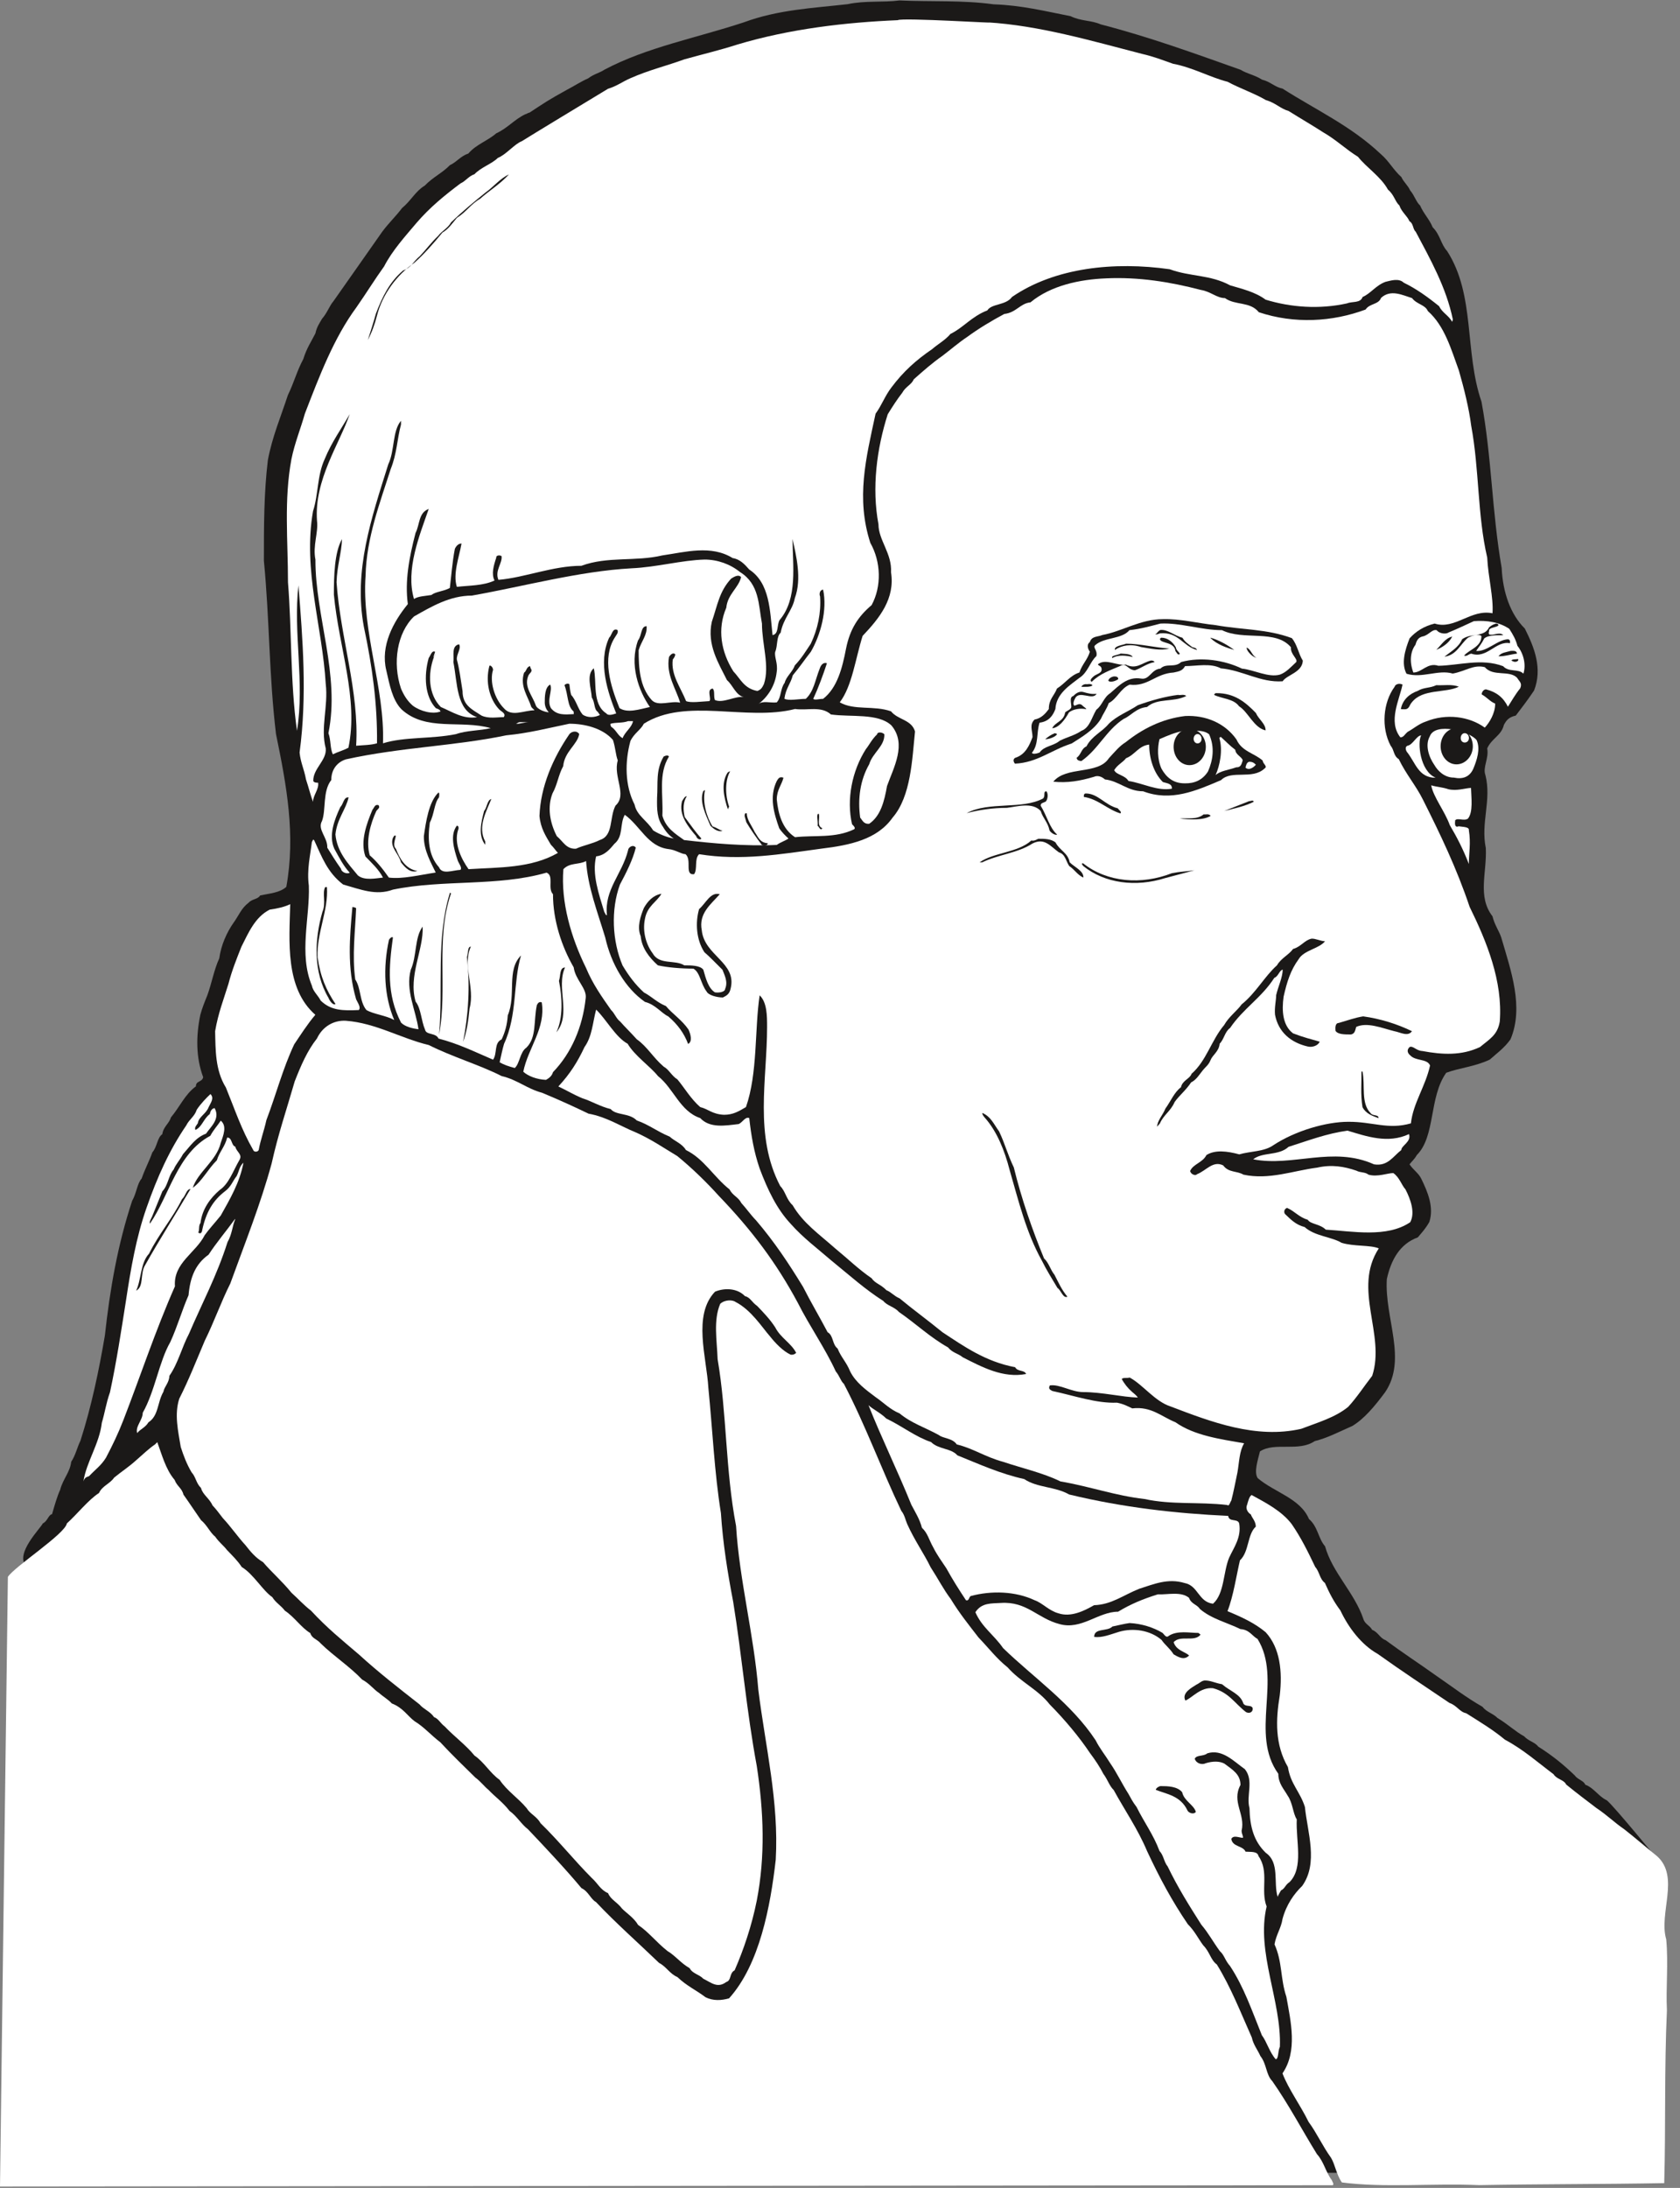 <svg xmlns="http://www.w3.org/2000/svg" xml:space="preserve" width="733.153" height="954.52" fill-rule="evenodd" stroke-linejoin="round" stroke-width="28.222" preserveAspectRatio="xMidYMid" version="1.2" viewBox="0 0 19398 25255"><rect x="0" y="0" width="19398" height="25255" fill="#808080" stroke="none"/><defs class="ClipPathGroup"><clipPath id="a" clipPathUnits="userSpaceOnUse"><path d="M0 0h19398v25255H0z"/></clipPath></defs><g class="SlideGroup"><g class="Slide" clip-path="url(#a)"><g class="Page"><g class="com.sun.star.drawing.ClosedBezierShape"><path fill="none" d="M268 5h18922v25077H268z" class="BoundingBox"/><path fill="#1B1918" d="M10386 5c358 17 729-5 1087 45 318 10 595 79 889 137 120 59 239 46 346 94 561 145 1077 333 1615 524 79 48 171 63 248 114 101 25 147 86 238 104 399 254 788 429 1136 757 94 81 142 180 236 264 28 61 71 89 102 155 50 58 68 132 114 173 43 99 107 157 145 251 89 89 94 196 167 275 328 510 198 1160 397 1739 119 641 119 1263 233 1919 13 282 102 536 267 699 112 221 206 464 107 716-72 107-145 203-211 289-79 18-107 51-137 107-31 127-140 153-193 272 22 114-54 218-21 307 74 290-56 549 5 844 13 289-99 558 77 787 25 102 76 168 101 244 112 383 264 805 107 1176-71 101-163 165-239 234-170 81-353 96-503 152-201 282-122 734-340 950-26 48-59 74-84 107 46 68 104 101 135 165 76 155 149 330 94 500-46 81-84 119-133 178-208 76-309 259-358 482-28 450 239 925-20 1306-119 160-239 305-378 389-145 63-287 139-435 175-185 127-462 7-632 119-26 107-71 239-26 308 193 165 491 233 592 472 104 89 107 226 186 315 83 302 340 536 442 838 17 61 76 76 101 126 74 30 89 96 155 119 196 145 391 272 587 412 188 129 345 251 533 358 46 61 122 76 173 129 119 71 201 153 307 211 51 56 127 69 163 119 165 105 284 201 422 333 33 48 106 61 121 107 99 35 155 137 249 180 82 66 585 681 635 739l-132 3561H294l5-7006c-126-145 170-434 195-490 56-26 64-99 107-107 31-107 59-206 94-282 31-122 114-203 127-322 51-77 69-168 107-244 127-396 213-808 282-1214 58-531 147-1047 315-1555 51-89 58-200 109-256 41-117 86-196 124-303 56-63 56-170 115-210 12-87 81-125 99-193 101-120 165-270 289-359 0-68 71-45 84-106-84-226-84-473-33-719 20-76 51-153 81-226 51-140 77-295 138-427 20-152 88-302 165-411 63-87 89-168 175-232 38-43 107-38 132-83 109-23 229-31 302-99 109-600 3-1171-119-1763-81-671-74-1321-140-2002 0-397 0-780 46-1161 51-272 150-501 231-750 71-145 104-279 178-416 38-125 94-206 140-297 17-79 48-117 76-168 61-69 86-150 132-203 185-264 381-541 564-803 76-102 162-183 228-272 107-89 155-195 262-259 95-99 202-145 290-236 82-38 122-104 214-135 91-106 216-142 322-233 133-61 206-158 333-219 26-7 31-18 51-20 163-107 216-145 429-262 87-45 163-96 249-134 64-49 135-64 186-99 487-259 1061-366 1610-547 396-147 803-165 1201-210 196-43 407-18 597-43Z"/></g><g class="com.sun.star.drawing.ClosedBezierShape"><path fill="none" d="M3312 225h13465v9033H3312z" class="BoundingBox"/><path fill="#FFF" d="M11400 258c597 36 1194 211 1786 364 132 30 228 68 358 114 229 43 429 157 630 208 152 81 307 132 442 211 114 33 162 96 264 127 142 89 269 162 396 244 155 89 264 198 404 284 99 125 264 229 346 379 73 61 81 137 132 183 25 76 94 124 116 182 46 23 39 94 72 120 170 320 353 645 429 1013-3 16-8 28-8 28-38-73-114-104-150-180-132-107-266-203-409-272-58-56-152-23-210-10-112 41-173 137-265 175-25 74-116 48-180 74-320 71-650 46-940-43-119-89-274-125-409-165-231-125-462-99-698-186-640-91-1326-20-1821 320-71 99-234 74-285 155-183 71-272 196-426 272-59 71-148 119-211 175-186 127-333 259-470 442-76 99-112 206-183 303-113 521-227 976-61 1491 124 219 132 503 15 719-156 132-250 277-295 501-44 228-102 454-265 581-48 0-94 18-114 0 59-127 114-277 158-411-36-13-66 12-82 58-56 142-68 264-162 353-82 0-201 26-247-2 16-120 71-170 97-270 81-96 137-182 208-271 112-193 193-483 142-717-38 0-48 51-35 77 13 195-28 378-107 546-63 94-104 165-185 251-26 76-99 127-117 201-51 66-38 170-92 226-78 8-160-23-213 20 109-81 196-213 213-371 16-101-30-175-17-233 30-69 12-176 63-221 31-168 137-257 163-397 84-226 15-495-26-685 0 297 64 688-150 937-33 58-7 160-81 173-30-280-30-600-269-757-53-61-109-120-191-132-251-155-546-69-812-31-313 74-633 8-935 120-330 0-655 137-958 162-45-107 49-193 36-274-23-15-66-8-61 18-31 94-58 188-20 264-132 61-287 56-435 73-48-149 26-343 54-500-33 0-59 23-77 61-30 152-43 333-58 452-76 41-163 41-213 81-77 13-150 13-201 46-99-338 63-731 170-1039-119 43-101 178-152 277-74 285-125 556-89 821-168 205-318 482-249 764 38 165 69 340 175 450 282 261 686 119 1031 218-132 31-276 25-401 69-284 58-592 28-843 106 23-635-247-1287-201-1935 10-437 168-846 290-1230 73-182 73-342 119-515v-43c-101 119-71 345-147 503-196 624-402 1226-282 1874 99 465 157 894 152 1346-71 21-160 21-241 28 38-619-183-1254-226-1887 5-190 58-340 63-498-88 150-94 432-94 640 56 605 287 1202 168 1768-74 38-119 46-180 76-33-68-21-165-51-244 137-675-152-1346-150-2004-33-162 36-312 18-449-33-473 259-884 378-1230-94 166-208 321-289 519-89 193-71 406-135 602-119 685 109 1333 147 1994 31 259-63 505 0 744 13 139-147 231-144 376 10 20 38 20 56 20 12 76-59 145-59 221-30-81-48-160-81-259-23-125-61-188-74-310 89-665 36-1306-13-1930-63 548 74 1115-17 1679-79-567-59-1161-104-1715 0-485-48-947 40-1422 38-186 107-353 155-524 170-440 335-874 595-1227 116-166 210-320 320-473 94-183 246-350 375-503 153-178 321-315 506-454 66-31 91-82 162-107 77-81 201-119 270-188 96-38 195-163 277-193 63-41 850-518 995-605 107-33 168-83 259-122 211-94 422-144 623-218 208-58 421-109 609-170 610-183 1258-257 1855-282 41-32 1243 43 1034 25Z"/></g><g class="com.sun.star.drawing.ClosedBezierShape"><path fill="none" d="M4246 2014h1631v1913H4246z" class="BoundingBox"/><path fill="#1B1918" d="M5876 2014c-107 116-226 185-333 281-107 61-160 153-267 219-53 63-99 132-167 170-108 132-215 252-324 349-201 137-371 366-432 610-28 106-58 190-106 282 30-92 66-206 93-303 74-195 158-368 315-500 94-33 117-104 193-166 77-81 127-153 209-231 49-64 113-89 151-158 139-134 264-236 396-343 94-66 173-167 272-210Z"/></g><g class="com.sun.star.drawing.ClosedBezierShape"><path fill="none" d="M6447 3210h11117v14168H6447z" class="BoundingBox"/><path fill="#FFF" d="M12772 3213c376-17 734 40 1095 134 112 18 183 94 277 94 119 87 289 36 391 163 410 137 849 112 1233-31 45-71 150-56 178-134 111-104 251-31 358 2 56 74 150 74 183 150 193 170 269 442 358 686 61 213 117 439 142 637 94 503 71 1032 185 1522 11 231 74 457 61 643-251-51-434 193-668 119-124 30-218 91-289 170-54 137-99 290-36 409 181 56 366-51 534-2 147-26 238-107 370-74 97 114 285 30 374 124 25 43 61 59 35 120-61 76-94 139-142 213-53-107-132-170-254-201-35 3-51 44-48 59 63 35 94 81 155 106 0 112-66 219-120 277-182-132-447-165-678-71-86 28-145 84-213 120-38 33-46 63-84 63-145-183-10-434 25-609-43-21-86 0-91 25-135 183-157 472-46 681 44 53 31 116 94 155 84 175 196 302 277 464 203 404 391 795 541 1241 196 399 384 856 348 1323-25 158-122 206-228 295-214 101-435 89-666 46-71-3-107-64-147-46-41 38-18 76 7 96 64 69 196 36 229 117-53 242-196 435-221 668-264 76-442-20-724-18-251 0-609 102-864 270-107 76-262 68-394 106-140-38-280-55-379 8-45 89-152 102-188 183 5 38 61 61 79 38 107-41 183-160 302-102 64 87 158 61 234 107 297 64 575-46 852-81 168-38 312-13 452 35 48 26 99 13 140 46 104 31 226-20 287-18 71 49 94 137 140 188 60 115 114 270 55 379-269 183-668 104-975 86-69-68-175-61-208-114-104-31-150-99-239-137-38 12-38 56-23 71 69 66 125 124 226 150 117 106 308 111 427 182 145 44 328 23 429 64-305 470 81 993-76 1471-89 114-178 251-277 358-150 124-358 183-543 254-522 119-1038-79-1510-259-181-59-313-247-470-333-33 10-79-3-92 18 33 56 66 101 122 150 31 25 51 43 64 63-183-5-412-63-630-63-137 0-272-94-386-77-23 41 7 51 28 64 261 56 510 145 747 135 83 17 119 40 177 66 219-26 338 96 498 160 219 155 521 195 793 243-56 94-56 216-77 336-25 119-45 226-71 325-17 25-25 71-48 51-328-38-637 0-955-69-335-38-630-145-970-203-201-99-452-155-661-226-208-56-345-155-536-201-50-74-157-68-205-107-158-88-318-137-455-251-112-46-183-124-277-188-112-84-231-170-294-297-46-112-102-158-145-264-64-49-46-150-115-188-99-188-195-348-284-524-169-276-331-520-542-767-66-68-112-137-170-200-36-71-99-84-137-158-183-145-295-353-503-454-46-77-127-99-188-155-145-59-242-140-379-186-89-91-238-56-302-132-124-30-226-94-325-124-104-43-178-89-279-137 134-145 220-280 302-455 89-125 94-282 134-432 117 112 224 318 364 394 81 139 259 259 350 373 183 145 254 407 488 485 112 120 289 87 444 69 46-20 76-89 122-69 23 206 54 389 120 582 94 249 198 467 358 638 143 162 308 284 466 421 221 180 396 338 604 470 48 58 127 66 180 127 199 137 356 290 567 409 51 63 119 71 170 114 226 115 467 244 732 193-21-50-97-23-127-78-346-66-592-242-839-404-155-127-350-270-495-391-63-26-99-74-152-94-66-69-130-77-171-138-154-106-276-226-421-345-186-165-371-292-491-498-74-68-82-160-143-221-304-579-152-1232-152-1836 0-127 0-285-86-366-59 391-21 899-158 1290-84 49-147 89-254 89-137-7-180-66-274-89-109-94-186-228-264-320-66-40-97-114-158-147-122-104-190-231-310-315-73-81-137-142-193-206-45-33-63-94-104-132-107-152-213-302-289-485-173-350-293-762-262-1141 74-79 180-49 262-94 20 302 132 587 221 882 68 305 233 587 459 744 122 31 183 125 270 168 109 94 182 195 228 317 51-25 31-109 5-165-76-112-188-183-261-272-105-43-166-111-254-157-100-91-176-193-247-312-119-280-137-643-30-934 71-132 150-289 183-426-33-44-89 0-89 30-69 277-277 455-244 750-18 0-18-20-31-38-63-208-144-435-94-641 105-12 163-89 211-145 107-88 59-228 120-335 182 132 264 366 505 396 81 8 142 56 196 59 78 66-16 244 99 231 43-58 0-175 58-231 488 79 942 0 1411-64 333-40 645-106 823-358 213-246 226-675 259-995-41-138-198-133-277-232-198-71-424-7-592-104 142-185 180-500 264-767 196-206 376-432 328-734 13-216-145-371-145-554-79-421-20-873 107-1270 56-91 107-170 168-249 40-73 106-91 132-154 109-97 216-191 332-272 97-74 191-155 280-214 145-106 287-190 434-269 137-15 183-122 302-134 237-196 572-265 874-277Z"/></g><g class="com.sun.star.drawing.ClosedBezierShape"><path fill="none" d="M4580 6459h4268v1826H4580z" class="BoundingBox"/><path fill="#FFF" d="M8135 6459c150 0 297 53 409 144 226 140 213 379 254 595 0 239 91 491 23 697-23 50-38 66-76 81-155-28-196-142-277-226-143-226-188-489-82-735 16-158 140-226 171-353-31-38-87 0-115 17-137 148-157 305-223 498-59 265 78 479 175 674 69 59 99 171 193 196-94-18-239 76-333 33-17-51 3-104-25-132-76 10-10 117-38 145-99 5-214 23-269 0-64-160-177-303-154-480 16-21 27-38 29-59-26-30-59 8-72 28-38 208 85 376 128 529-108-26-255 50-329-31-137-152-150-368-150-574 31-107 100-171 92-278-69 0-53 107-99 164-102 279 7 584 137 769-119 26-257 74-351 13-106-259-203-579-55-814 17-30 48-58 30-89-58-25-63 64-94 89-135 291-13 641 81 875-38 13-94 30-114 0-168-107-107-371-145-521-89 74-30 231-23 338 39 56 23 135 69 165 13 18 25 36 25 36-55 28-139 38-200-5-54-64-76-168-132-226-13-46-16-89-21-125-20-13-50 0-56 13 44 112 31 244 105 302 2 10 2 31 2 31-101 5-195 17-264-69-51-94 23-203-8-272-63 31-63 145-63 209 2 50 20 81 46 111-33 0-132-30-150-81-38-112-135-208-89-333 13-43 61-51 30-94-5-15-7-25-7-25-43 10-38 56-69 76-51 158 46 274 84 396 18 23 30 26 36 38-120 0-265 82-354-25-106-107-167-305-124-442 0-33-38-63-43-43-47 183 0 378 112 498 30 30 83 48 55 91-78 0-176 20-257-18-112-73-219-119-219-282-20-127-38-264-66-365-5-64 54-127 26-176-92 18-56 130-66 206 48 241 30 556 274 635-157 28-287-61-419-117-145-144-152-386-79-579 59-109-43 99 13-58-38-23-56 51-74 71-58 208-45 444 82 579 30 13 43 13 55 38-88 36-231 0-320-66-63-53-106-124-137-198-100-297-45-644 150-832 201-114 414-241 668-241 603-107 1241-282 1843-315 294-13 580-94 844-101Z"/></g><g class="com.sun.star.drawing.ClosedBezierShape"><path fill="none" d="M11702 7146h3342v1671h-3342z" class="BoundingBox"/><path fill="#1B1918" d="M13427 7147c201-6 406 48 609 69 314 56 593 43 880 150 64 76 77 183 127 260-7 137-183 162-233 238-257 18-460-127-713-149-119-64-281-26-414-26-30 56-73 61-132 74-213 13-294 165-508 140-106 45-147 165-241 213-25 71-63 119-89 178-79 133-232 219-339 288-238 76-396 221-655 233-29-35-13-61 5-68 119-38 165-150 198-239-2-81-38-141 23-202 81-15 127-71 165-121 0-117 64-155 94-237 99-63 153-152 259-185 31-94 95-150 121-240-26-35-38-86 0-112 22-71 94-58 144-81 226-41 440-183 699-183Z"/></g><g class="com.sun.star.drawing.ClosedBezierShape"><path fill="none" d="M16290 7166h1314v611h-1314z" class="BoundingBox"/><path fill="#FFF" d="M17018 7170c150-12 297 12 409 89 46 72 74 122 94 196 71 89 102 217 69 321-61-61-168-13-234-86-249-95-514-8-748-5-127-41-188 78-289 78-45-119-37-239 25-321 13-50 33-81 76-94 76-12 112-87 168-74 41 49 119 43 135 28 119-49 195-87 295-132Z"/></g><g class="com.sun.star.drawing.ClosedBezierShape"><path fill="none" d="M11915 7197h3056v1505h-3056z" class="BoundingBox"/><path fill="#FFF" d="M13399 7198c228-12 472 76 711 76 247 124 621-13 796 198-8 81 81 132 61 170-63 59-117 120-188 145-132 38-302-56-439-69-205-99-474-139-702-76-74 71-173 8-239 76-107 8-125 133-224 115-157-26-254 81-355 168-79 51-92 140-161 191-54 89-76 208-173 244-76 53-163 71-249 114-76 64-178 58-234 137-38 15-81 20-88 3 81-102 50-229 88-348 107-13 155-82 183-158 10-180 170-275 277-359 99-63 120-183 196-251 17-69-46-99-13-127 105-94 306-66 395-173 134-15 241-46 358-76Z"/></g><g class="com.sun.star.drawing.ClosedBezierShape"><path fill="none" d="M16678 7198h759v383h-759z" class="BoundingBox"/><path fill="#1B1918" d="M17276 7198c16 0 41 17 13 30-38 18-105 18-95 61-10 14 0 34 0 34 51 18 115-34 164 8-56 5-161-8-220 38-30 61-58 91-94 145 127 11 248-133 372-135 31 15 13 33 20 46-165-33-265 183-448 120-33 5-50 35-83 23 55-69 203-100 200-227-43-31-117 0-155 20-90 76-133 202-272 219 68-55 165-107 204-201 104-76 256-18 312-138 31-26 57-38 82-43Z"/></g><g class="com.sun.star.drawing.ClosedBezierShape"><path fill="none" d="M13338 7271h485v233h-485z" class="BoundingBox"/><path fill="#1B1918" d="M13398 7272c85-9 161 65 255 90 31 51 65 69 113 108 31 8 43 8 56 33-163-41-214-213-429-192-30 12-33 12-55 12 25-12 30-38 60-51Z"/></g><g class="com.sun.star.drawing.ClosedBezierShape"><path fill="none" d="M16583 7348h186v154h-186z" class="BoundingBox"/><path fill="#1B1918" d="M16768 7348c-38 77-120 128-184 153 56-53 100-133 184-153Z"/></g><g class="com.sun.star.drawing.ClosedBezierShape"><path fill="none" d="M13393 7361h231v195h-231z" class="BoundingBox"/><path fill="#1B1918" d="M13410 7361c72 0 133 51 167 112 5 34 31 47 46 72-20 31-41-20-51-30-13-109-167-85-179-137 5-17 17-17 17-17Z"/></g><g class="com.sun.star.drawing.ClosedBezierShape"><path fill="none" d="M13978 7361h274v142h-274z" class="BoundingBox"/><path fill="#1B1918" d="M13978 7361c102 30 191 82 273 141-90-25-201-64-273-136v-5Z"/></g><g class="com.sun.star.drawing.ClosedBezierShape"><path fill="none" d="M12872 7430h630v73h-630z" class="BoundingBox"/><path fill="#1B1918" d="M13002 7430c160 0 336 46 499 56-102 28-218 0-326-17-114-39-221-22-302 33-12-47 91-55 129-72Z"/></g><g class="com.sun.star.drawing.ClosedBezierShape"><path fill="none" d="M14394 7475h115v119h-115z" class="BoundingBox"/><path fill="#1B1918" d="M14395 7475c51 22 60 93 113 118-53-10-120-87-113-118Z"/></g><g class="com.sun.star.drawing.ClosedBezierShape"><path fill="none" d="M17301 7512h216v65h-216z" class="BoundingBox"/><path fill="#1B1918" d="M17445 7513c25 0 68-6 71 32-59 5-154 35-214 30 35-44 81-44 143-62Z"/></g><g class="com.sun.star.drawing.ClosedBezierShape"><path fill="none" d="M12840 7544h241v54h-241z" class="BoundingBox"/><path fill="#1B1918" d="M12940 7544c45 5 116 0 139 40-69-17-169-30-235 12-24-29 66-34 96-52Z"/></g><g class="com.sun.star.drawing.ClosedBezierShape"><path fill="none" d="M17452 7607h80v34h-80z" class="BoundingBox"/><path fill="#1B1918" d="M17529 7607c12 31-39 36-47 31-25-8-30-13-30-13 5-18 51-13 77-18Z"/></g><g class="com.sun.star.drawing.ClosedBezierShape"><path fill="none" d="M12592 7624h740v248h-740z" class="BoundingBox"/><path fill="#1B1918" d="M13287 7625c5 0 33-4 44 18-89 15-155 71-227 94-88-5-94-94-171-49-114 49-233 88-327 182-30-13 0-43 12-54 33-38 102-38 102-89 0-44-38-39-43-59 89-72 218 20 321 3 124 61 188-21 289-46Z"/></g><g class="com.sun.star.drawing.ClosedBezierShape"><path fill="none" d="M12797 7808h116v62h-116z" class="BoundingBox"/><path fill="#1B1918" d="M12861 7808c18 0 51 0 51 31-21 18-93 46-115 18 5-24 30-42 64-49Z"/></g><g class="com.sun.star.drawing.ClosedBezierShape"><path fill="none" d="M12487 7896h129v34h-129z" class="BoundingBox"/><path fill="#1B1918" d="M12538 7897c21 5 52-12 77 13-20 23-89 18-128 18 0-12 25-31 51-31Z"/></g><g class="com.sun.star.drawing.ClosedBezierShape"><path fill="none" d="M16175 7907h670v282h-670z" class="BoundingBox"/><path fill="#1B1918" d="M16584 7909c82 5 183-14 260 18-153 76-418 20-543 181-27 28-27 76-76 79-33 0-50 0-50-3 20-106 99-176 195-209 69-43 141-30 214-66Z"/></g><g class="com.sun.star.drawing.ClosedBezierShape"><path fill="none" d="M12149 7985h513v423h-513z" class="BoundingBox"/><path fill="#1B1918" d="M12508 7988c51 15 100 28 153 20-46 85-204-50-250 59-18 31-23 69-5 79 25-5 58-35 89-5 18 21 33 21 49 46-67-15-151-3-201 36-49 89-118 178-194 183 38-76 133-76 150-183 26-23 64-31 71-61 0-46-25-116 23-128 31-33 71-58 115-46Z"/></g><g class="com.sun.star.drawing.ClosedBezierShape"><path fill="none" d="M14018 8001h597v431h-597z" class="BoundingBox"/><path fill="#1B1918" d="M14048 8001c208 0 334 106 453 229 33 76 114 125 112 201-137-31-201-214-306-278-63-89-196-86-289-132 10-18 12-20 30-20Z"/></g><g class="com.sun.star.drawing.ClosedBezierShape"><path fill="none" d="M12431 8021h1267v766h-1267z" class="BoundingBox"/><path fill="#1B1918" d="M13603 8021c21 8 69-12 94 13-149 76-333 20-453 127-127 12-183 100-271 138-201 132-291 349-487 486-48-5-50-20-55-38 55-38 50-102 114-132 61-120 180-166 257-260 94-94 229-142 336-215 155-55 316-101 465-119Z"/></g><g class="com.sun.star.drawing.ClosedBezierShape"><path fill="none" d="M7234 8184h3144v1575H7234z" class="BoundingBox"/><path fill="#FFF" d="M9180 8184c142 20 302-38 414 63 231 33 546-18 699 127 180 214 25 486-51 699-31 176-74 347-206 436-66 5-79-43-104-71-30-220 0-433 104-616 41-135 180-208 175-346-25-28-83-28-83 0-64 61-92 125-130 171-160 251-226 581-160 867 25 25 41 43 25 58-221 107-457 66-683 92-147-94-195-269-211-436 0-111 59-172 77-251-49-18-61 15-77 38-91 186-30 380 28 545 31 48 76 91 107 119-33 25-94 43-135 74-369 17-742-18-1070-56-107-76-211-140-251-282 12-240-49-481 76-682-8-18-38-13-61 0-94 158-64 307-76 473-3 142 0 244 68 338 31 54 76 107 125 135-79-13-171-51-239-94-69-114-188-170-214-298-113-221-113-493-48-733 43-91 120-129 155-200 485-307 1184-26 1746-170Z"/></g><g class="com.sun.star.drawing.ClosedBezierShape"><path fill="none" d="M12162 8264h2455v921h-2455z" class="BoundingBox"/><path fill="#1B1918" d="M13684 8265c239-12 461 83 593 271 61 138 206 158 302 243 5 43 61 66 23 91-142 135-381 13-503 135-291 124-578 251-900 129-181 0-277-119-441-137-33-30-81-51-127-30-162 48-307 73-469 56 149-183 515-77 641-270 71-77 121-140 195-186 188-150 414-269 686-302Z"/></g><g class="com.sun.star.drawing.ClosedBezierShape"><path fill="none" d="M7048 8324h262v198h-262z" class="BoundingBox"/><path fill="#FFF" d="M7253 8324h56c-15 77-92 120-120 197-56-30-74-95-133-133-9-19-9-31-5-34 64-18 133-5 202-30Z"/></g><g class="com.sun.star.drawing.ClosedBezierShape"><path fill="none" d="M5956 8336h152v21h-152z" class="BoundingBox"/><path fill="#FFF" d="M6002 8336h105c-49 0-105 22-151 19 12 0 25-19 46-19Z"/></g><g class="com.sun.star.drawing.ClosedBezierShape"><path fill="none" d="M3703 8353h3462v1793H3703z" class="BoundingBox"/><path fill="#FFF" d="M6574 8354c175 0 384 50 503 187 30 89 30 166 56 237-56 188 114 396-26 521-73 140-22 346-180 397-89 45-190 61-277 101-114 5-147-84-221-145-81-157-111-335-50-493 58-104 68-214 124-315 15-170 165-249 185-371-33-48-94-26-114 2-190 277-333 607-345 944 12 139 73 233 132 332 35 34 56 69 81 94-307 178-681 166-1032 188-82-116-170-292-122-449 13-26 7-53-13-53-81 106-35 266 8 396 12 40 58 89 33 114-94 5-211 58-247-30-124-138-132-328-106-516 51-94 51-226 106-291 5-33 5-55-7-55-112 107-145 343-168 503-2 168 87 313 137 420-183 27-383 78-541 58-71-102-144-191-221-257-48-165 8-365 77-513 25-30 43-35 25-66-43-12-46 23-71 54-69 165-142 365-81 538 76 79 152 147 203 244-82 8-214 38-290-25-114-138-241-272-259-473 18-180 122-289 152-428-58-5-58 75-96 113-69 147-137 328-69 480 59 107 107 201 178 277-28 18-94-2-101-46-64-89-112-170-158-243 5-120-118-209-61-308 48-129 5-344 107-473 0-132 79-211 170-239 635-140 1250-152 1850-277 262-25 485-84 729-134Z"/></g><g class="com.sun.star.drawing.ClosedBezierShape"><path fill="none" d="M13371 8435h632v609h-632z" class="BoundingBox"/><path fill="#FFF" d="M13670 8435c90 8 214-22 291 41 68 151 43 303-13 429-64 101-158 139-265 137-140 2-219-74-272-169-50-109-47-246-23-341 99-43 175-76 282-97Z"/></g><g class="com.sun.star.drawing.ClosedBezierShape"><path fill="none" d="M16483 8413h588v572h-588z" class="BoundingBox"/><path fill="#FFF" d="M17050 8544c46 101 2 232-38 328-43 99-126 125-225 104-109 0-186-78-224-144-66-94-111-233-54-332 61-169 465-58 541 44Z"/></g><g class="com.sun.star.drawing.ClosedBezierShape"><path fill="none" d="M12068 8462h139v72h-139z" class="BoundingBox"/><path fill="#1B1918" d="m12180 8463 26 10c-13 29-85 60-138 60 30-26 66-52 112-70Z"/></g><g class="com.sun.star.drawing.ClosedBezierShape"><path fill="none" d="M14036 8506h314v441h-314z" class="BoundingBox"/><path fill="#FFF" d="M14096 8506c54 48 103 101 167 149 5 59 73 78 86 121-13 45-23 84-74 81-95 33-184 41-239 89 48-107 86-286 43-428 5-7 17-12 17-12Z"/></g><g class="com.sun.star.drawing.ClosedBezierShape"><path fill="none" d="M16231 8489h347v490h-347z" class="BoundingBox"/><path fill="#FFF" d="M16409 8489c-44 78-16 410 168 489-202 0-232-176-334-301-17-30-17-58 8-69 61-8 106-119 158-119Z"/></g><g class="com.sun.star.drawing.ClosedBezierShape"><path fill="none" d="M12865 8594h668v517h-668z" class="BoundingBox"/><path fill="#FFF" d="M13269 8595c0 157 51 326 158 432 48 16 107 16 104 77-170 30-334-64-501-89-41-69-140-69-165-125 38-64 101-90 137-138 101-38 147-145 267-157Z"/></g><g class="com.sun.star.drawing.ClosedBezierShape"><path fill="none" d="M14381 8793h121v84h-121z" class="BoundingBox"/><path fill="#FFF" d="M14424 8793c29 0 51 7 77 34-20 25-77 73-120 34 5-22 12-61 43-68Z"/></g><g class="com.sun.star.drawing.ClosedBezierShape"><path fill="none" d="M8354 8903h79v441h-79z" class="BoundingBox"/><path fill="#1B1918" d="M8431 8903c-60 101-60 277-12 409-9 13-14 31-14 31-47-137-82-301-5-423 10-12 31-17 31-17Z"/></g><g class="com.sun.star.drawing.ClosedBezierShape"><path fill="none" d="M16525 9065h468v909h-468z" class="BoundingBox"/><path fill="#FFF" d="M16525 9065c66 20 126 20 198 45 100 23 189-12 262-15 3 114 26 278-35 354-46 33-120-13-148 20-5 44-5 87 41 69 48 8 124 5 117 46 25 150 0 265 0 389-66-170-137-308-220-448-58-162-188-321-215-460Z"/></g><g class="com.sun.star.drawing.ClosedBezierShape"><path fill="none" d="M8104 9120h239v476h-239z" class="BoundingBox"/><path fill="#1B1918" d="M8140 9121c-31 135 18 310 87 418 56 18 71 38 115 51-46 18-102-20-139-59-53-125-131-277-83-398 12-12 20-12 20-12Z"/></g><g class="com.sun.star.drawing.ClosedBezierShape"><path fill="none" d="M11161 9134h1046v504h-1046z" class="BoundingBox"/><path fill="#1B1918" d="M12082 9134c23 25 18 93-8 119-30 16-58 14-58 47 71 114 102 257 190 333-17 13-71-17-88-48-18-92-74-136-102-224-95-106-278-49-390-36-162 0-316 23-465 61 259-138 636-38 883-169 30-30-3-83 38-83Z"/></g><g class="com.sun.star.drawing.ClosedBezierShape"><path fill="none" d="M12514 9159h430v231h-430z" class="BoundingBox"/><path fill="#1B1918" d="M12537 9159c141 0 222 135 368 171 21 26 51 44 31 59-151-46-258-166-421-190-2-13-2-40 22-40Z"/></g><g class="com.sun.star.drawing.ClosedBezierShape"><path fill="none" d="M7866 9192h233v499h-233z" class="BoundingBox"/><path fill="#1B1918" d="M7931 9192c-45 60-45 155-25 239 69 94 128 177 192 248-13 25-54 0-59-26-90-107-208-247-163-406 25-38 30-55 55-55Z"/></g><g class="com.sun.star.drawing.ClosedBezierShape"><path fill="none" d="M5550 9223h124v530h-124z" class="BoundingBox"/><path fill="#1B1918" d="M5673 9223c-54 137-163 321-70 491v38c-85-107-48-259-13-392 34-36 34-125 83-137Z"/></g><g class="com.sun.star.drawing.ClosedBezierShape"><path fill="none" d="M14135 9242h342v121h-342z" class="BoundingBox"/><path fill="#1B1918" d="M14425 9247c8 5 46-19 51 8-102 52-227 78-341 106l290-114Z"/></g><g class="com.sun.star.drawing.ClosedBezierShape"><path fill="none" d="M8598 9387h270v375h-270z" class="BoundingBox"/><path fill="#1B1918" d="M8623 9388c0 76 57 142 90 214 43 61 58 124 153 132-2 25-46 36-70 18-66-87-133-184-178-260-13-54-30-74-13-104 8-2 18 0 18 0Z"/></g><g class="com.sun.star.drawing.ClosedBezierShape"><path fill="none" d="M9436 9392h60v182h-60z" class="BoundingBox"/><path fill="#1B1918" d="M9453 9393c21 43-29 139 42 167-21 38-39-21-55-28 8-50-21-139 13-139Z"/></g><g class="com.sun.star.drawing.ClosedBezierShape"><path fill="none" d="M13622 9400h358v61h-358z" class="BoundingBox"/><path fill="#1B1918" d="M13898 9400c25 5 58-12 81 18-86 52-237 44-357 31 92-10 199 16 276-49Z"/></g><g class="com.sun.star.drawing.ClosedBezierShape"><path fill="none" d="M4528 9643h292v418h-292z" class="BoundingBox"/><path fill="#1B1918" d="M4566 9644c18 7-44 107 5 153 46 119 111 232 248 257-82 26-140-38-189-100-28-106-131-172-94-280 23-42 15-23 30-30Z"/></g><g class="com.sun.star.drawing.ClosedBezierShape"><path fill="none" d="M3526 9690h3239v2776H3526z" class="BoundingBox"/><path fill="#FFF" d="M3629 9702c87 188 150 368 333 508 201 56 377 132 575 59 584-120 1207-33 1774-196 89 36 8 180 74 249 0 303 101 605 239 844 20 145 152 242 139 353-35 337-167 639-378 857-13 46-48 71-81 89-107-5-206-43-262-94 56-277 262-503 213-801-25-8-40 0-56 31-40 183 0 374-122 493-73 49-76 183-133 234-76-20-127-38-175-66 18-79 31-145 51-213 156-334 102-710 196-1020-171 170-53 455-153 691-8 115-33 197-71 278-91 40-48 165-99 234-208-89-396-183-630-244-30-69-142-38-155-102-46-107-46-245-109-324-87-299 94-601 81-866-94 125-66 341-137 498-64 236 58 465 89 687-64-8-153-28-201-76-170-329-140-649-94-984-15-13-40 15-46 28-71 325-55 653 61 925-99-54-239-67-321-115-81-97-61-251-129-353-38-277 0-566 10-823-18-13-43-13-43-13-31 346-64 699 43 1065 20 43 58 94 31 124-181 8-321 8-440-109-35-66-89-107-102-173-153-366-22-787-35-1154-25-183 18-358 35-503 8-18 16-30 16-30l12 12Z"/></g><g class="com.sun.star.drawing.ClosedBezierShape"><path fill="none" d="M11311 9682h1200v449h-1200z" class="BoundingBox"/><path fill="#1B1918" d="M11992 9682c64 0 145 0 196 43 49 94 143 119 163 229 56 56 163 99 158 176-69-31-97-89-163-133-40-58-45-138-119-158-98-69-166-174-306-102-168 110-395 127-580 217h-30c162-115 440-110 597-252 39 10 72-20 84-20Z"/></g><g class="com.sun.star.drawing.ClosedBezierShape"><path fill="none" d="M12491 9966h1301v228h-1301z" class="BoundingBox"/><path fill="#1B1918" d="M12507 9966c277 220 674 251 1025 113 92-18 178-21 259-33-106 28-213 58-338 90-336 106-695 63-946-140-20-25-20-32 0-30Z"/></g><g class="com.sun.star.drawing.ClosedBezierShape"><path fill="none" d="M3655 10239h220v1356h-220z" class="BoundingBox"/><path fill="#1B1918" d="M3775 10241c18 272-120 528-108 808 31 224 100 381 207 541-30 18-69-40-81-71-178-302-163-671-70-994 44-101-5-213 31-284 13-4 21 0 21 0Z"/></g><g class="com.sun.star.drawing.ClosedBezierShape"><path fill="none" d="M5070 10305h139v1639h-139z" class="BoundingBox"/><path fill="#1B1918" d="M5208 10312c-181 524-38 1096-138 1630 48-542-38-1106 125-1637 3 0 13 7 13 7Z"/></g><g class="com.sun.star.drawing.ClosedBezierShape"><path fill="none" d="M7379 10317h1069v1198H7379z" class="BoundingBox"/><path fill="#1B1918" d="M7637 10317c-51 93-165 139-191 294-30 147 18 297 89 392 77 140 257 71 366 140 77 0 184 0 220 51 30 106 58 213 134 261 61 8 117-10 117-38 38-86-10-167-30-223-72-71-145-148-209-203-94-144-106-342-61-497 79-68 132-202 239-172-102 116-246 221-208 416 30 296 409 372 333 674-13 64-49 82-89 102-69 0-168-26-188-69-69-89-74-221-153-264-138 0-300-13-410-38-104-94-185-201-198-336-45-107-2-231 36-325 43-77 106-148 203-165Z"/></g><g class="com.sun.star.drawing.ClosedBezierShape"><path fill="none" d="M2484 10437h1159v2858H2484z" class="BoundingBox"/><path fill="#FFF" d="M3351 10437c-11 426-61 970 290 1277-91 107-167 227-244 341-133 282-209 580-321 874-28 127-68 229-89 346-12 25-55 25-63 0-137-237-214-473-316-722-124-200-119-437-124-650 35-207 99-369 154-547 41-158 92-282 149-427 81-160 157-343 327-429 92-13 176-33 237-63Z"/></g><g class="com.sun.star.drawing.ClosedBezierShape"><path fill="none" d="M13360 10835h1940v2177h-1940z" class="BoundingBox"/><path fill="#1B1918" d="M15144 10835c48-2 101 28 155 30-67 86-244 102-305 208-92 125-135 262-173 432-23 165-10 333 109 423 120 46 209 68 308 96-18 44-82 69-138 56-195-45-340-166-378-367-8-86 13-165 13-226 25-106 73-200 76-294-38 5-51 79-97 94-150 233-358 353-511 579-61 43-69 130-120 181-10 94-81 127-106 191-23 56-56 76-87 114-43 53-76 112-137 142-58 89-134 148-190 226-46 107-127 148-170 247-18 25-31 30-33 43 2-76 66-137 96-213 64-89 102-188 180-247 16-79 105-99 122-155 170-147 231-391 376-562 56-99 153-168 202-239 165-132 264-322 409-452 46-81 139-122 185-188 92-25 132-102 214-119Z"/></g><g class="com.sun.star.drawing.ClosedBezierShape"><path fill="none" d="M5347 10927h93v1099h-93z" class="BoundingBox"/><path fill="#1B1918" d="M5437 10927c-102 215 50 472-15 712-14 139-31 271-75 386 61-305 83-644 44-977 20-58 5-119 46-121Z"/></g><g class="com.sun.star.drawing.ClosedBezierShape"><path fill="none" d="M6424 11168h101v749h-101z" class="BoundingBox"/><path fill="#1B1918" d="M6524 11168c-107 232 77 539-100 748 79-167 69-397 30-594 21-61 5-154 70-154Z"/></g><g class="com.sun.star.drawing.ClosedBezierShape"><path fill="none" d="M15418 11732h887v210h-887z" class="BoundingBox"/><path fill="#1B1918" d="M15740 11732c197 27 392 88 563 171-46 68-135 12-204 0-144-36-313-108-440-49-13 49-18 77-59 87-78 0-154 0-180-43-4-44 0-90 38-90 107-31 188-61 282-76Z"/></g><g class="com.sun.star.drawing.ClosedBezierShape"><path fill="none" d="M0 11782h15397v13458H0z" class="BoundingBox"/><path fill="#FFF" d="M3996 11783c343 26 635 204 955 280 272 137 592 231 841 358 183 43 289 145 467 193 196 81 379 165 536 241 206 36 381 150 541 214 183 81 328 182 485 276 175 143 343 308 478 458 381 396 665 774 912 1234 137 272 315 523 439 793 46 55 58 114 94 144 254 486 429 976 663 1466 38 46 48 107 68 152 87 193 194 341 270 498 89 137 144 249 233 368 102 167 209 299 320 443 120 125 209 244 337 346 150 170 350 254 487 429 178 180 343 379 463 559 61 81 117 165 155 241 50 66 68 137 119 186 127 233 277 447 386 706 145 310 287 574 470 843 81 81 119 165 178 244 76 76 86 170 157 221 163 264 275 554 404 843 18 84 66 140 99 214 74 94 64 215 137 289 191 272 346 569 516 843 81 89 102 209 170 298 13 30 28 48 13 61L0 25239l91-7037c76-119 660-495 681-617 119-107 251-275 371-351 38-84 127-106 175-178 94-76 170-124 254-200 81-71 150-137 218-183l26-26c50 133 96 315 200 435 28 76 84 94 102 170 76 107 137 201 203 295 69 56 107 147 163 190 48 69 89 94 137 155 63 66 122 122 170 196 137 83 241 271 353 348 43 68 99 95 145 156 114 76 188 195 294 259 18 63 77 68 120 119 148 145 336 267 478 417 89 48 132 114 196 155 43 40 107 76 147 121 132 51 181 145 264 206 107 64 193 165 295 241 132 143 277 282 404 407 68 51 104 104 155 145 71 76 162 139 241 241 87 63 137 155 214 213 208 219 439 465 617 679 81 38 106 127 167 160 229 243 486 469 729 703 84 43 122 125 211 163 112 106 219 152 325 233 89 44 183 38 272 13 353-391 478-1064 539-1600 38-671-120-1308-201-1961-51-638-219-1266-257-1891-124-647-106-1300-213-1925-8-219-51-450 30-640 56-51 145-46 178-21 181 94 303 290 397 397 60 76 149 170 238 211 36 5 56-13 64-21-59-114-178-170-242-294-60-94-142-178-208-247-63-43-79-99-142-114-84-89-229-99-345-51-260 272-97 757-77 1110 49 488 69 973 145 1445 23 353 76 681 142 1027 102 630 153 1253 272 1893 81 531 99 1041 0 1554-58 290-152 567-256 805-64 33-33 115-97 135-102 76-175 5-264-38-48-51-125-58-158-122-106-61-162-142-256-198-137-109-213-216-340-302-44-79-138-140-183-186-61-81-132-104-163-180-89-38-119-114-188-175-208-209-378-425-592-633-43-79-119-104-160-173-99-119-226-198-312-327-114-81-175-201-290-280-101-124-238-223-345-337-51-38-71-89-122-107-48-69-119-89-168-147-246-193-467-364-701-577-193-165-364-302-552-505-89-69-150-139-226-207-107-132-226-234-328-353-83-48-144-120-203-196-91-99-168-213-261-312-46-59-72-97-120-148-33-78-114-124-132-200-58-56-58-125-109-181-56-94-94-195-125-292-30-183-76-376-17-558 111-219 193-430 294-668 112-227 188-448 295-661 175-482 348-912 477-1384 77-346 171-617 267-950 74-188 145-353 257-495 63-135 191-213 336-204Z"/></g><g class="com.sun.star.drawing.ClosedBezierShape"><path fill="none" d="M15718 12368h201v540h-201z" class="BoundingBox"/><path fill="#1B1918" d="M15732 12370c33 155-21 364 93 478 23 38 95 13 92 59-74-28-145-51-185-127-24-146-10-286-12-410 2-4 12 0 12 0Z"/></g><g class="com.sun.star.drawing.ClosedBezierShape"><path fill="none" d="M963 12629h1849v4472H963z" class="BoundingBox"/><path fill="#FFF" d="M2430 12629c48 48 0 104-20 149-31 82-116 112-126 188-20 31-40 46-28 77 77-34 92-127 166-183 8-33 21-64 56-69 69 125-48 218-99 295-120 45-179 139-267 238-36 69-79 110-107 176-61 71-64 183-130 251-38 92-83 203-119 292-15 31-33 61-25 82 226-328 315-811 697-1014 40-74 81-114 121-175 74 61 31 167 0 256-50 209-265 336-323 519 109-79 171-211 278-318 30-99 94-157 119-262 59-2 46 92 94 105 13 63 89 88 46 157-71 122-120 272-226 343-109 94-202 218-222 381-26 33-8 81-26 109 26 26 44-2 46-28 44-206 126-343 263-447 71-53 89-119 134-175 31-61 31-112 79-155-43 231-157 422-262 610-76 94-134 155-185 226-105 208-364 320-344 591-228 517-399 1038-594 1541-62 160-126 292-202 437-56 91-124 137-195 213-36 13-51 18-66 61 35-226 185-434 213-678 35-115 48-221 94-351 76-353 132-724 184-1054 56-369 117-730 238-1075 125-358 265-668 458-950 38-76 96-102 122-183 50-74 112-137 158-180Z"/></g><g class="com.sun.star.drawing.ClosedBezierShape"><path fill="none" d="M11341 12847h986v2126h-986z" class="BoundingBox"/><path fill="#1B1918" d="M11343 12847c99 43 130 127 193 213 69 145 97 264 170 416 89 366 217 730 349 1050 56 51 74 133 120 188 48 92 81 171 150 254-51 23-74-76-115-101-63-107-124-201-180-315-183-328-268-687-372-1045-58-226-147-447-284-602-18-20-37-46-31-58Z"/></g><g class="com.sun.star.drawing.ClosedBezierShape"><path fill="none" d="M14470 13051h1805v394h-1805z" class="BoundingBox"/><path fill="#FFF" d="M15558 13051c221 66 467 154 711 40 30 89-89 132-89 184-94 71-155 191-315 165-475-214-938 31-1395-58 106-87 294-38 408-144 239-76 435-152 680-187Z"/></g><g class="com.sun.star.drawing.ClosedBezierShape"><path fill="none" d="M1572 13724h629v1175h-629z" class="BoundingBox"/><path fill="#1B1918" d="M2200 13724c-170 289-354 576-524 879-61 97-11 247-104 295 60-124 48-320 149-427 115-232 273-410 380-628 48-46 48-114 99-119Z"/></g><g class="com.sun.star.drawing.ClosedBezierShape"><path fill="none" d="M1580 14071h1138v2472H1580z" class="BoundingBox"/><path fill="#FFF" d="M2716 14074c-35 81-35 170-89 264-124 390-295 707-445 1058-81 152-125 340-226 485-3 82-59 125-69 184-72 124-54 276-173 353-36 61-92 76-130 124-24-76 64-150 64-234 142-251 188-590 318-816 84-183 135-368 211-541 18-208 81-362 231-468 95-145 204-272 303-409 5-4 5 0 5 0Z"/></g><g class="com.sun.star.drawing.ClosedBezierShape"><path fill="none" d="M10028 16220h4287v2419h-4287z" class="BoundingBox"/><path fill="#FFF" d="M10028 16220c50 48 139 88 205 154 191 92 336 211 518 272 82 84 234 71 303 153 251 101 495 213 772 274 152 102 354 84 519 178 620 150 1232 219 1836 247 11 76 107 26 127 86 28 163-63 280-116 397-69 165-54 416-186 531-170-21-170-209-328-239-195-59-360 15-523 66-190 76-320 183-523 190-119 69-269 140-409 94-113-30-184-119-278-152-221-104-498-112-736-48-23 12-18 61-56 48-87-132-150-231-226-368-56-84-107-153-150-239-51-89-64-165-132-229-26-101-82-188-122-265-158-391-351-785-495-1150Z"/></g><g class="com.sun.star.drawing.ClosedBezierShape"><path fill="none" d="M14173 17257h5088v7968h-5088z" class="BoundingBox"/><path fill="#FFF" d="M14452 17257c160 88 345 182 462 335 107 155 186 315 272 495 51 58 51 140 112 185 53 120 101 214 179 318 93 198 243 396 429 500 277 198 559 384 830 567 87 30 117 104 193 119 158 99 320 198 447 305 214 114 379 262 562 399 38 61 118 61 146 119 124 102 251 196 350 272 122 81 208 168 320 244 135 106 259 214 379 311 266 238 17 660 106 960 26 284-5 556 8 820-31 678-13 1334-31 1994-713 13-1438 10-2137 23-546-23-1094 33-1585-31-62-86-79-208-125-284-102-142-165-287-259-414-99-201-231-376-302-561 177-257 96-597 45-884-71-211-45-404-137-605 18-109 79-195 92-292 45-168 134-292 228-383 188-265 61-616 31-911-56-178-166-264-196-460-150-259-142-543-94-830 31-272 5-544-163-727-127-106-276-175-441-243 68-171 106-427 144-587 107-99 84-300 183-389 0-63-48-106-56-139-43-28-63-74-45-112 15-51 27-99 53-114Z"/></g><g class="com.sun.star.drawing.ClosedBezierShape"><path fill="none" d="M11262 18397h3728v5375h-3728z" class="BoundingBox"/><path fill="#FFF" d="M13368 18404c114 5 269-37 361 40 25 72 94 77 124 127 132 115 315 158 470 234 104 5 140 86 196 112 289 462-92 1096 241 1558 0 112 64 175 107 251 61 87 61 206 106 275-12 251 82 556-83 724-49 30-54 76-99 96-18 31-31 53-39 74-50-165 26-396-137-508-139-135-183-302-188-516-40-145 54-315-53-449-130-92-262-237-434-183-44 38-125 15-145 63 20 59 89 71 127 51 81-25 162-25 216 5 94 71 185 122 185 246-106 196 59 336 13 529 2 43 20 58 15 81-43 0-109-36-134 13 15 94 134 76 165 147 58 5 137-8 149 51 127 180 21 394 94 582-124 526 173 1090 153 1619-26 58-13 139-48 144-72-81-102-200-160-277-117-289-206-553-366-797-61-69-66-127-120-175-81-111-129-205-213-304-137-216-269-424-389-673-43-51-45-127-94-178-71-190-175-327-265-508-45-58-68-106-94-152-76-119-134-244-210-353-61-99-120-168-168-264-282-428-716-723-1069-1065-107-155-242-237-320-414 73-112 185-100 294-107 302-20 422 178 678 244 252 71 447-143 676-143 145-88 288-147 458-200Z"/></g><g class="com.sun.star.drawing.ClosedBezierShape"><path fill="none" d="M12634 18735h1230v406h-1230z" class="BoundingBox"/><path fill="#1B1918" d="M13043 18735c138 7 275 50 381 114 21 20 41 63 72 33 100-64 239-33 341-33 18 12 25 20 25 20-71 90-233 0-311 87 32 97 128 107 179 153-58 63-134 13-179-13-45-71-99-107-139-166-130-112-325-142-491-94-102 31-196 71-287 59-2-107 154-59 210-120 66-13 141-33 199-40Z"/></g><g class="com.sun.star.drawing.ClosedBezierShape"><path fill="none" d="M13677 19398h789v375h-789z" class="BoundingBox"/><path fill="#1B1918" d="M13908 19398c69-2 122 30 202 43 94 82 213 113 246 222 26 44 89 12 107 52 8 50-38 68-76 48-130-100-196-227-382-276-145-13-234 107-318 143-47-89 77-151 127-184 39-18 56-43 94-48Z"/></g><g class="com.sun.star.drawing.ClosedBezierShape"><path fill="none" d="M13345 20617h465v317h-465z" class="BoundingBox"/><path fill="#1B1918" d="M13398 20617c84 0 196 2 252 71 21 100 135 145 158 227-31 38-92 5-99-21-82-168-240-184-364-234 5-26 43-41 53-43Z"/></g><g class="com.sun.star.drawing.ClosedBezierShape"><path fill="none" d="M13551 8412h373v422h-373z" class="BoundingBox"/><path fill="#1B1918" d="M13734 8412c103 0 189 93 189 208 0 118-86 212-189 212-102 0-183-94-183-212 0-115 81-208 183-208Z"/></g><g class="com.sun.star.drawing.ClosedBezierShape"><path fill="none" d="M13781 8472h94v110h-94z" class="BoundingBox"/><path fill="#FFF" d="M13827 8473c27 0 47 25 47 56 0 29-20 52-47 52-25 0-45-23-45-52 0-31 20-56 45-56Z"/></g><g class="com.sun.star.drawing.ClosedBezierShape"><path fill="none" d="M16634 8405h373v419h-373z" class="BoundingBox"/><path fill="#1B1918" d="M16817 8405c103 0 189 93 189 209 0 115-86 209-189 209-102 0-183-94-183-209 0-116 81-209 183-209Z"/></g><g class="com.sun.star.drawing.ClosedBezierShape"><path fill="none" d="M16866 8462h96v110h-96z" class="BoundingBox"/><path fill="#FFF" d="M16912 8463c27 0 49 25 49 56 0 32-22 52-49 52-26 0-46-20-46-52 0-31 20-56 46-56Z"/></g></g></g></g></svg>
